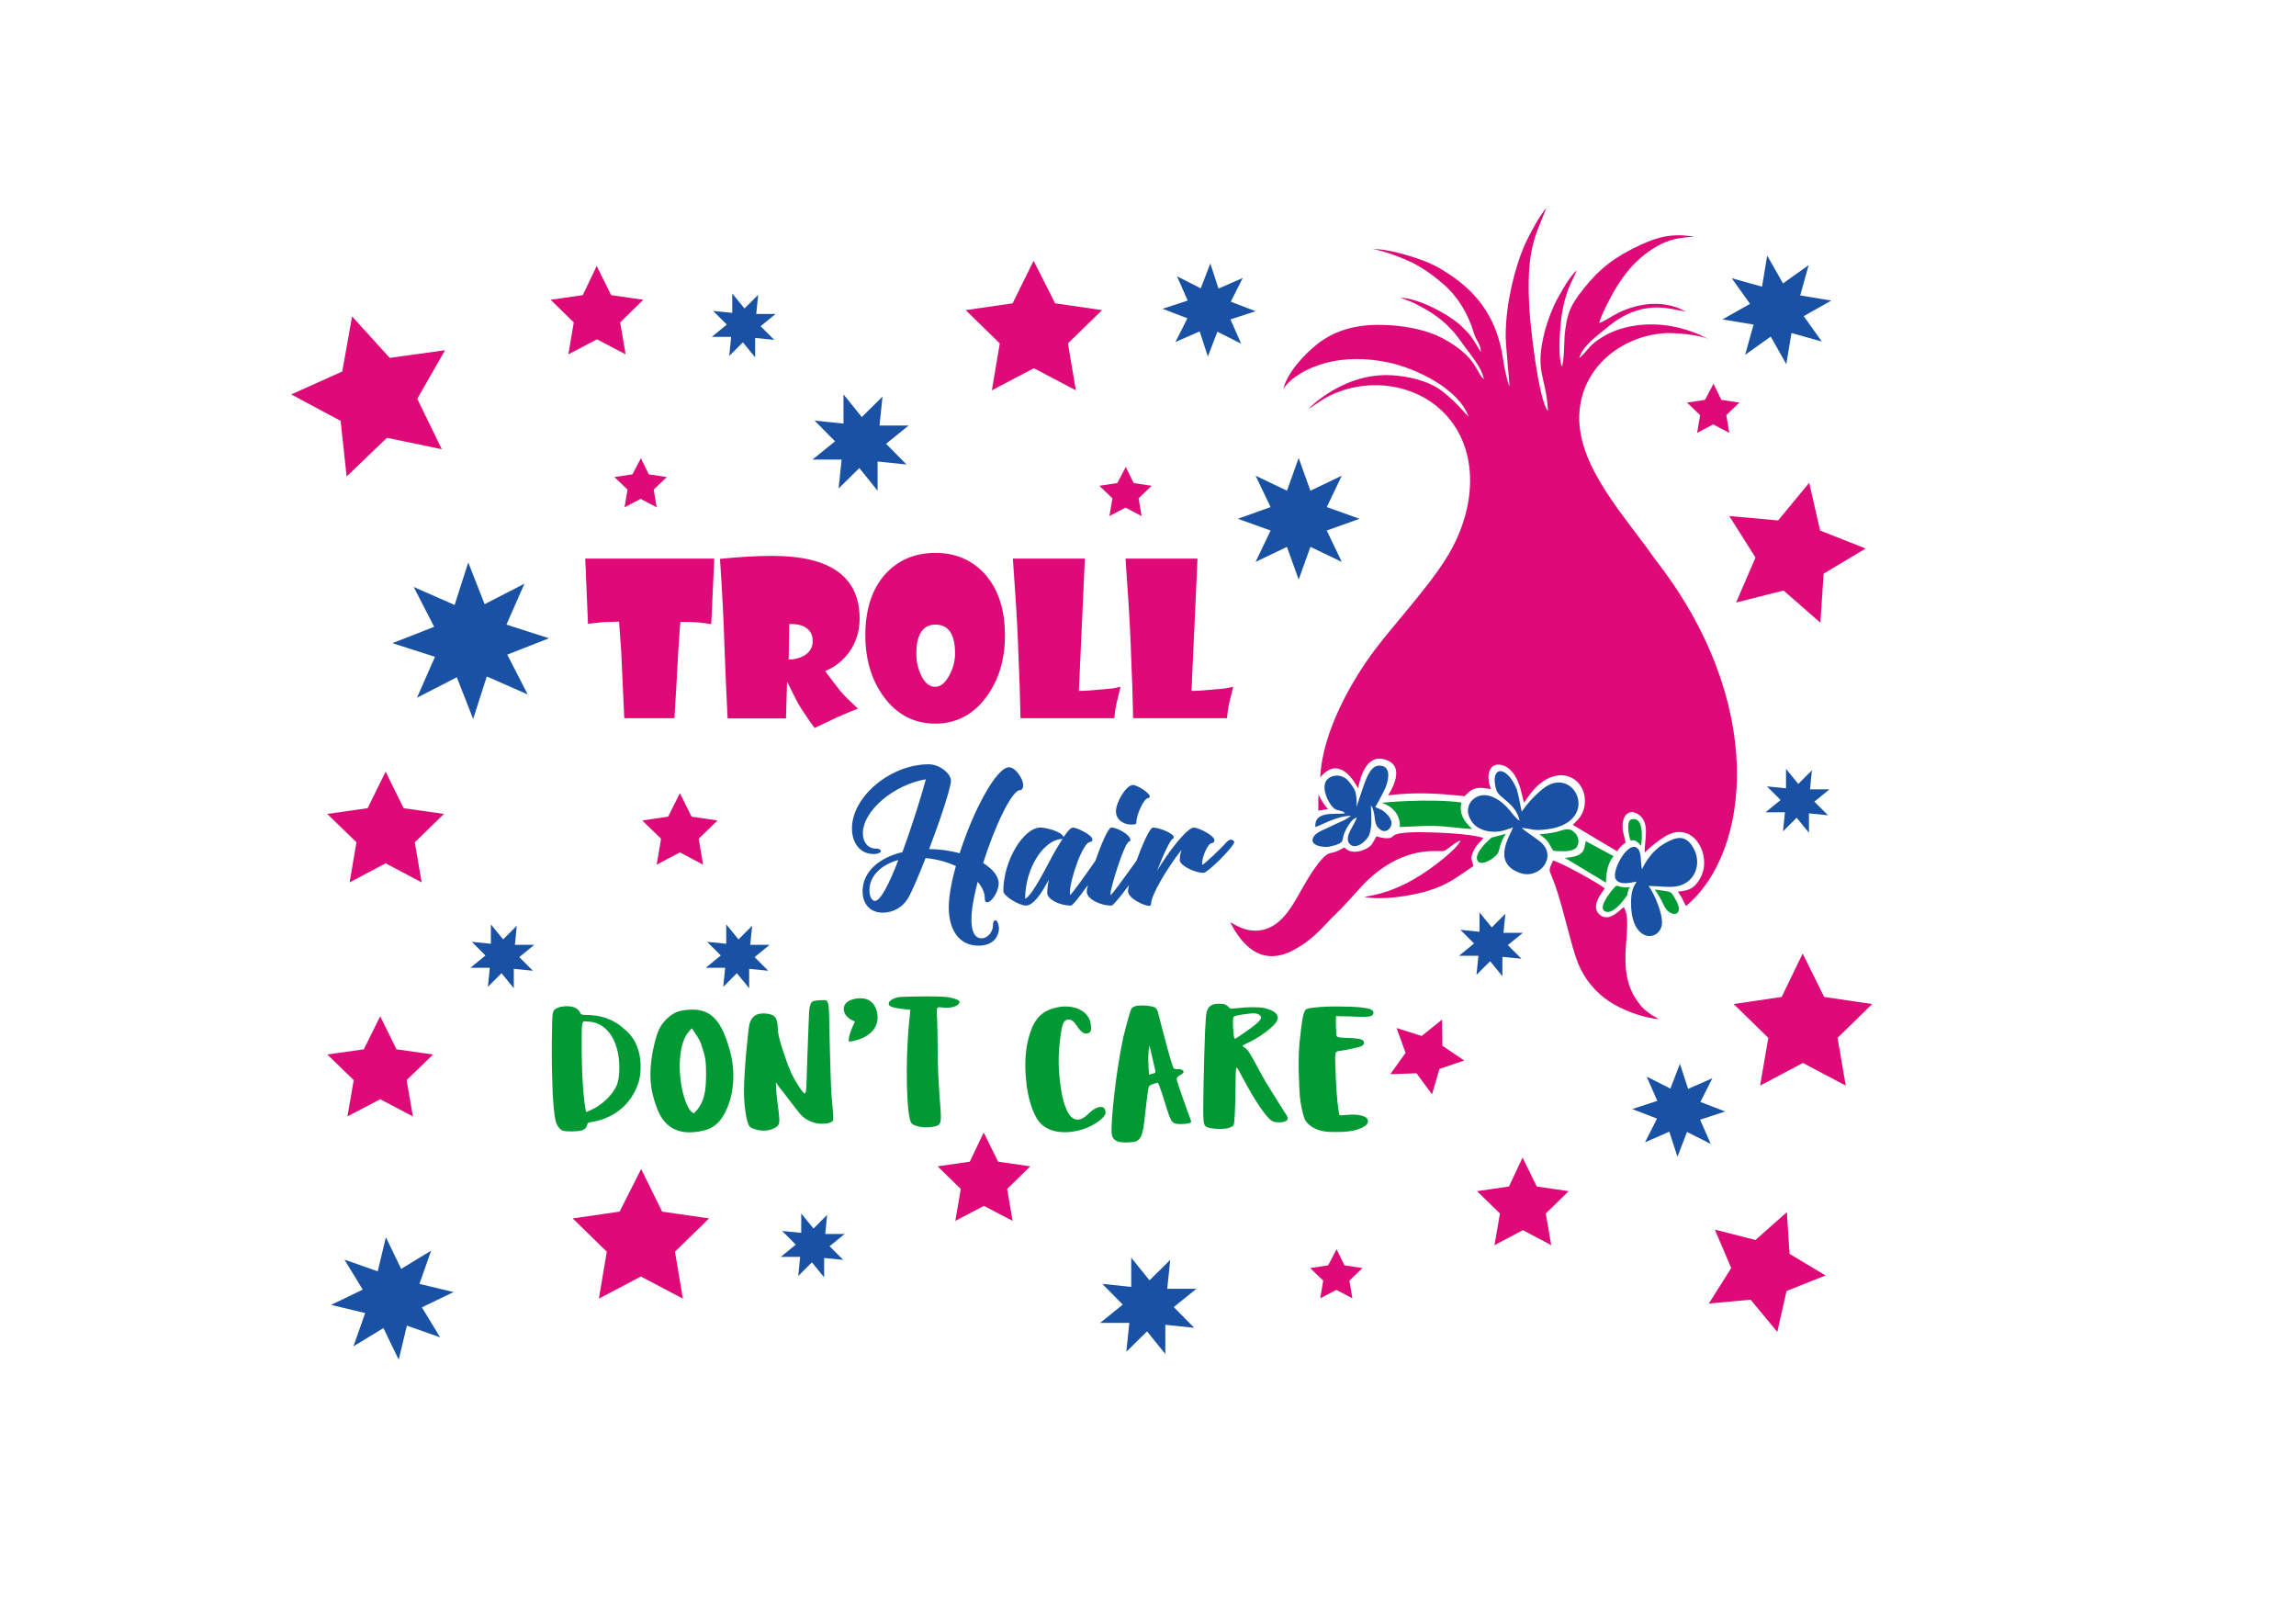<?xml version="1.0" encoding="utf-8"?>
<!-- Generator: Adobe Illustrator 22.0.0, SVG Export Plug-In . SVG Version: 6.00 Build 0)  -->
<svg version="1.1" xmlns="http://www.w3.org/2000/svg" xmlns:xlink="http://www.w3.org/1999/xlink" x="0px" y="0px"
	 viewBox="0 0 841.9 595.3" style="enable-background:new 0 0 841.9 595.3;" xml:space="preserve">
<style type="text/css">
	.st0{fill:#DD0A78;}
	.st1{fill:#1952A5;}
	.st2{fill:#009933;}
</style>
<g id="Слой_1">
	<path class="st0" d="M618.2,332.2c-0.6-1.1-1.3-3.1-3-5.3c3.5-0.4,6.2-0.6,8.7-5.9c3.4-7.2-2.3-19.1-11.7-15.2
		c-2.9,1.2-7.8,5.3-9.1,6.8c-0.3-4.3,2.4-11.4-2.8-14.3c-2.5-1.4-4.5,0-5.1,2.5c-0.7,3.2,0.3,5.3,0.9,8.1c0,0-0.9,0.6-1.8,1.5
		c-1,1-1.3,1.7-1.3,1.7s-15.4-9.1-16.3-9.7l1.9-1.9c4.4-4.8,3-13.4-3.1-15.7c-4-1.5-7.8,0.2-10.4,2.2c-2.7,2-4.4,4.6-6.3,7.3
		c-1.4-5.9-2.2-9.6-5.5-12.5c-1.7-1.4-4.7-2.3-6.4-0.4c-1.7,2-1.2,5.3-0.2,7.9c-3.8-0.6-5.7-0.9-8.1,1.1c-0.6,0.5-1.6,1.5-1.6,1.5
		s-5.8-0.6-7.5-0.7c-6.8-0.5-13.8-0.5-20.5,0.4c2.3-3.7,6.1-11.4-1.7-13.3c-5.9-1.4-8.4,5.7-9.3,10.7c-1.6-2.9-7.1-12.2-13.9-4
		c0.8-17.2,12.1-36.2,19.9-46.6c8.7-11.5,22.6-26.1,28.7-37.9c9.3-17.8,8.8-37.9-4.2-50.1c-9.9-9.3-25.2-11.6-38-6.6
		c-4.7,1.8-7.2,3.9-10.6,6.1c0.9-1.2,4.1-3.7,5.7-4.8c7.3-4.9,15.5-8.1,25-7.5c6.1,0.4,12.5,2,16.8,4.8c5.3,3.5,10.7,10.1,11.1,10.4
		c-3.5-10.2-19.4-17.9-29.8-20c-7.4-1.5-15.4-1.7-22.7,0.3c-6.7,1.8-12.6,5.3-15.4,9.4c1.5-6.1,8-12.9,12.6-16.5
		c5.9-4.5,13-6.9,22.3-6.9c8.4,0,17.5,1.6,24,5.2c12.3,6.8,11.6,12.2,14.6,14.7c-0.8-4.6-5.4-9.5-8.6-14.1c-3-4.3-6.9-8-11.7-10.9
		c-1.6-1-3.1-1.7-4.9-2.7c-1.7-0.9-3.7-1.4-5.3-2.2c6.9,0.5,16.3,5.5,21.2,9.5c0.9,0.7,2.3,2.2,3.2,3.1c1.8,1.8,3.5,4.9,5,7.4
		c0.1-2.7-1.9-4.6-2.5-6.8c-2.1-7.2-5.9-13.5-11.2-18.1c-3.7-3.2-7.1-5.7-11.6-8c-2.7-1.3-11.4-4.8-14.5-4.8
		c5-0.5,15.8,2.9,20.1,4.7c3.4,1.4,5.4,2.7,8.2,4.5c11.2,7.4,17.6,17.2,19.6,30.8c0.4,2.9,1.4,7.9,2.4,10.3
		c0.1-0.4-1.4-15.5-1.4-18.4c0-6.4,0.9-12.6,2.2-18.5c1.2-5.3,2.9-10.8,5-15.5c1.7-3.7,5.6-10.9,7.7-13c-2.3,6.1-4.2,9.2-5.5,16.2
		c-1.2,6.5-1.1,14.2-0.7,20.9c0.4,6.5,3.3,33.1,6.8,37.3c-0.6-13.2-5.1-13.9-1.1-29.5c1.1-4.1,2.9-8.7,4.8-12.1
		c1.1-1.9,2-3.6,3.1-5.3c1-1.5,2.6-3.7,3.7-4.7c-0.6,2-2.3,4.8-3.1,7.1c-1,2.7-1.7,5.5-2.2,8.4c-0.7,4-1.7,16.2-0.1,19.7
		c0.8-1.2,0.9-9.6,1-11.1c0.8-8.3,2.1-11.2,7-17.4c5.8-7.3,11.5-11.7,20.8-16c6.4-3,12-4.4,19.7-3c-5.4,0.3-9,0.9-13.3,3.3
		c-7.4,4.2-12.1,9.8-16.2,16.9c-1.4,2.5-4.6,8.5-5.3,11.4c1.2-0.2,5.3-2.9,6.8-3.6c6.4-3.2,14.2-4.6,21.3-2.2
		c1.2,0.4,2.7,1.2,3.6,1.5c-4-0.1-12.5-4.3-24,2.5c-3.2,1.9-5.6,4.2-8.4,6.4c-1.9,1.5-6,5.1-6.6,8.3c3.6-3.3,3.4-4.6,8.4-7.7
		c7.7-4.8,18.5-5.7,27.4-3.6c2.2,0.5,4.2,1.1,6.3,1.9c1.4,0.5,4.8,2,5.4,2.7c-1.8-1.8-13.2-2.8-16.9-2.4
		c-15.2,1.3-29.8,12.4-30.6,29.7c-0.9,19.2,17.3,37.9,27.6,52.9C647.8,257.1,642.2,312.2,618.2,332.2z M483.5,291.2
		c0,0-0.1,1.7-0.1,2.3c0,0.9,0,3.7,0,3.7l3.6-0.6C485.9,295.7,484.2,293.1,483.5,291.2z M508.4,307.3c-1.7,0-3.7-0.7-3.7-0.7
		s-1.1,2.2-1.8,3.1c-1.7,2-7.2,4.1-9.9,1c-1,0.4-1.6,0.9-2.8,1.4c-2.9,1.2-3-0.4-7,4.7c-2.3,3-4.1,6.1-6.1,9.6
		c-3.4,6.1-8,14.8-16.7,14.8c-4,0-6.6-1.6-9.3-3.1c5.2,10.3,12.8,16,23.6,10c7.8-4.3,10.9-9.1,15.7-13.6c1.2-1.1,6.1-6.4,7.3-7.8
		c7-8.2,16.7-14.7,28.2-14.7c4.3,0,3.2,0.4,5.7-1.4c1.2-0.9,2.3-1.9,3.9-2.4c-1.1,3.1-11,10.5-15,12.9c-5.8,3.6-12.1,6.5-20.2,7.7
		c6.3,1.4,17.3-0.4,23-2.1c8-2.4,10.9-5.2,17-9.2c-0.7-2.6-1.3-3,0.2-5.9c1.1-2.2,2.3-2.8,3.4-4.4c-4.8-1.6-17.6-2.1-23.4-2.1
		C507.8,305.1,512.5,307.4,508.4,307.3z M600.6,367.3c-9.1-12.1-1.1-28.2-5.2-34.7c-1,0.5-5.5,6.1-9.1,2.5c-1.4-1.4-1.3-3.3-0.5-5.1
		c0.8-2,2-3.2,2.6-4.3c-1.9-1.7-16.1-9.6-18.9-10.2c-0.9,1.9-1.6,3.1-1.1,4.3c0.6,1.5,1.2,3,1.8,4.6c3.4,9.7,5.8,22.2,8.5,28.9
		c2.5,6.1,6.7,10.7,11.3,13.8c4.1,2.8,12.1,6.1,18.2,6.5c-1.6-1.1-1.6-0.7-4.2-2.7C602.5,369.8,601.8,368.9,600.6,367.3z"/>
</g>
<g id="Слой_11">
	<path class="st1" d="M481.3,307.9c0.2-2.5,4-3.6,6.6-4.9c1.4-0.7,2.5-1.2,3.9-1.8c0.7-0.3,1.2-0.6,1.8-0.9l1.8-1.2
		c-5.1-0.1-11.8,3.9-13.1,4.1c-0.4-6.1,7.2-4.5,10.9-5c-0.9-1.2-2.4-0.8-3.7-1.6c-2.3-1.5-5.9-8.8-2.3-11.3c2.8-1.9,5.9-0.7,7.3,1.1
		c0.8,1,2.2,2.7,2.5,4c0.7,2.6,0.4,5.5,0.4,5.5s2-6.2,2.9-8.6c0.9-2.5,2.5-6.5,5.2-6.6c4.4-0.2,3.9,4.3,2.8,7.4
		c-1.1,2.8-4,7.8-4,7.8s2.4,1,2.8,1.3c1.1,0.9,2.6,2.1,3.1,4c0.5,2.3-2.5,5.5-5.2,1.8c-1.3-1.7-0.5-5.1-2.3-7.8
		c0,3.5,0.6,7.6-0.6,10.8c-0.8,2.2-5.1,6-7.3,3.3c-2.1-2.6,2-6.9,2.7-9.6c-1.7,0.6-2.6,2.1-3.6,3.8c-1.8,3-1.2,4.3-2,5.2
		c-0.8,0.9-4.1,1.8-5.6,1.8C483.8,310.5,481.1,309.7,481.3,307.9z M549.9,304.8c1.2-0.2,3.6-0.9,4.9-1.5c-0.8,2.7-8.1,12.8,2.4,16.7
		c7.2,2.7,14.1-5.9,7.7-11.3c-1.6-1.4-6.5-4.4-6.8-5.2c3.9,0.5,4,1,7.7,0.7c22.2-1.7,11.8-24.7-0.2-14.9c-5,4.1-7.6,8.3-7.6,8.3
		c-0.9-4.4-1.5-7.6-2.1-8.9c-4-8.8-9.8-7.4-7.2,1c0.9,2.9,7.2,4.8,8.5,11.2c-1.2-0.7-2.8-2.8-3.6-3.8c-3.1-3.8-9-8-13.6-3.9
		c-1.1,1-2.1,3-1.6,5.2C540,304.7,546.6,305.3,549.9,304.8z M621,311c-2.8-5.2-6.4-4.2-10.4-1.9c-5.9,3.2-8.5,9.6-8.5,9.6
		c-0.7-2.5,0.1-6.8-2.1-8c-3.4-1.9-9.1,8.6-7.6,11.5c1.4,2.7,6.3,1.2,7.7,1c-1.1,2-2.2,3.3-2,9c0.4,12.6,9.3,13.2,11.1,7.6
		c1.2-3.7-2.7-12.4-4.7-15c5.1,0,10.6,1.5,14.5-1.7C622.4,320.4,623.4,315.4,621,311z"/>
</g>
<g id="Слой_10">
	<path class="st2" d="M546.9,307.1l5.2-1.4c0,0-1.1,1.8-1.7,3.4c-0.7,1.8-0.6,3-1.3,3.9c-1.5,2-5.4,4.2-6.9,3
		C539.3,313.4,546.9,307.1,546.9,307.1z M577.8,305.7c-1.9-2.2-3.3-1.9-6-1c-2.4,0.8-7.3,1.2-7.3,1.2s2,1.3,3,2.6
		c0.7,0.9,1.4,2.6,2.1,3.4c2.3,0.2,5.7,0.5,7.7-0.6C579.1,310.3,579.3,307.4,577.8,305.7z M535.9,294.2c-12.2-1.6-29.3,0.1-29.3,0.1
		s7,1.8,6.7,8.9l9.2-0.4c7.3-0.2,13.6,1.1,17.3,1.1C538.2,302.4,534.6,299.1,535.9,294.2z M598.2,300.4c-2,0.6-1,5.9-0.3,7.8
		c0,0,0.9-0.4,1.9,0.1c1.2,0.7,1.9,1.8,1.9,1.8C602.2,307.6,602.8,299.1,598.2,300.4z M591.7,313.9l-10.2-5.5
		c-0.8,2.5,0.3,5.6-7.7,6.1c0.1,0.1,15.1,9.1,15.1,9.1S588.6,317.3,591.7,313.9z M613.6,328.4c-1.1-1.9-1.5-1.4-6.8-2.3
		c1.1,1.7,2.3,3.5,3.2,5.6c1.3,3,3.9,3.9,4.9,3.1C616.7,333.3,614.6,330.1,613.6,328.4z M592.7,324.7c-0.9,0.6-6.8,7.5-4.5,9.2
		c3.3,2.4,8.5-5.8,8.5-5.8s0.1-1.8,1-2.9C595.8,325.5,595.4,325.4,592.7,324.7z"/>
</g>
<g id="Слой_14">
	<path class="st2" d="M202.7,371.5c0.3-1.2,0.7-1.6,2-2.1c0.7-0.3,1.9-0.5,3.2-0.5c2.6,0,4.1,0.9,4.8,2.3c0.3,0.6,0.4,0.9,2.2,0.9
		c5.1,0,9.9,1.4,13.8,5c7.6,5.8,6.5,16.1,5.5,19.6c-3.8,11.6-13.5,13.9-16.4,14.5c-2.2,0.3-2.3,0.4-2.5,1.2
		c-0.2,0.7-0.4,1.5-2.2,2.1c-1.1,0.3-5.5,0.5-6.8,0c-1-0.4-2.1-1.8-2.5-3.3c-0.6-2.1-1.2-8.5-1.3-15.1
		C202.2,389.4,202.3,373.3,202.7,371.5z M219.4,375.4c-1.3-0.6-2.5-0.8-4.1-0.9c-1.9-0.2-2-0.3-2,6.5c0,3.6-0.1,18.6,1.6,26.7
		c6.9-2.5,10.9-8,11.6-10.9C227.7,392.6,227.9,379.4,219.4,375.4z M251.3,370.3c9-1.1,13,3.2,16.2,14.4c2.5,8.5,1.2,16.1-0.3,20.1
		c-2.6,7-5.8,9.2-10.7,10c-13,2.3-15.4-7.8-16.6-11.5c-1.9-5.9-1.9-12.6,0.1-20.8c1.1-4.5,2-6.3,4.1-8.6
		C247,371,249.1,370.6,251.3,370.3z M257.1,382.8c-0.8-2.3-2.5-4.3-3.4-5.8c-2.9,2.6-3.5,6-3.9,7.6c-2,10.5,1.8,23.3,4.7,23.5
		c4.1-3.9,4.4-8.8,4.4-14.5C258.9,388.1,258.5,387.2,257.1,382.8z M296.6,372.8c0.1-4.2,0.7-5.5,1.7-5.8c0.6-0.1,1.6-0.3,2.6-0.3
		c3.6-0.1,2.9-1.2,3.4,18.2c0.4,14.4,0.5,16.1,0.9,20.2c0.3,2.5,0.4,5.2,0.3,5.5c-0.1,0.9-2,1.4-4.3,1.4c-2.6,0-6-1.4-7.8-3.6
		c-1.3-1.5-6.6-8.6-7.5-9.6c-1.5-1.9-1.5-3-1.3,0c0,1.6,0.4,4.7,0.6,6.3c1,7.2,0.6,7.1-0.7,8.2c-4.1,2.5-9.1,0.5-9.7-0.4
		c-1.1-1.5-2-7.5-2-12.9c0-6.9,1.5-22.3,2-24.5c1-3.7,3.6-4.3,6.9-3.8c2.6,0.4,3.4,1.7,3.5,5.4c0,0.9,0.3,3.3,1.6,7.2
		c2.5,7.6,3.5,10,6.2,14.1c2.2,3.3,2.5,3.4,2.7-0.5C295.7,395.9,296.5,375.2,296.6,372.8z M311.8,373.7c-3.1-2.1-3-5.1-0.9-6.5
		c0.8-0.6,2.3-1.1,4-1.2c6-0.4,7,5.1,6.9,7.2c-0.3,7.8-10.5,8.7-10.5,8.7c-0.6-1.9,2.2-7.4,2.2-7.4S312.5,374.1,311.8,373.7z
		 M330.3,365.5c3.5-0.2,15.6-0.4,18.1,0.2c2.5,0.6,3.8,1.2,3.4,1.9c-0.9,1.9-4.6,2.1-6.8,1.7c-1.5-0.2-1.5,0.5-1.5,1.7
		c0,0.8,0.3,5.2,0.3,10.9c0,9.4,0.3,15,1.1,25.1c0.3,4.3,0,5.3-1.5,5.8c-3.6,1.1-8.4,0.3-9.3-1.2c-1.6-2.6-2.3-21-0.7-37.4
		c0.2-2,0.5-4,0.3-4c-4.3-0.4-6.2-0.8-6.8-1.1C324.4,368.1,326.8,365.7,330.3,365.5z M377,381.2c1.6-6.5,4-9.7,8.5-11.3
		c0.3-0.1,2.6-0.8,4.3-0.9c7.4-0.3,9.8,4,10.1,6.1c0.4,2.7,0.2,3.6-1.4,3.8c-1.3,0.2-2.4-0.9-4.1-3.4c-0.8-1.1-1.1-1.3-1.8-1.6
		c-1.7-0.5-2.8,0.3-3.4,3.7c-1.1,7-1.4,12.2-0.4,19.9c0.7,5.9,2.3,10.8,4.4,12.3c2.2,1.6,4.2,0,5.4-1c1.6-1.5,2.4-2.3,4.3-2.9
		c1.9-0.3,2.3,0.4,2.5,2c0.1,1.7-4.9,5.8-11.6,6.9c-4.9,0.9-10.1-0.1-12.9-3.7c-2.1-2.7-4.2-8.6-4.7-15.8
		C375.7,390.2,376,385.3,377,381.2z M414.7,370.2c0.4-1.1,1.7-1.4,2.4-1.5c2.3-0.2,4.6,0,6,0.5c1,0.4,1.4,1.2,1.7,2.7
		c0.3,1.2,1.4,5.5,3.7,14c0.9,3.1,0.9,3.1,1.7,5.5c0.1,0.2,0.6,0.7,1.3,0.6c2.5-0.3,3.4,1.2,1.3,2.1c-1,0.6-1.3,1-1.3,1.2
		c-0.1,0.7,0.3,1.9,3.9,12c0.7,1.9,1.4,3.7,1.4,3.9c0,0.6-1.7,0.9-3.7,0.9c-3,0-3.6-0.2-5.2-5.5c-3.1-10.2-3.4-9.7-3.4-9.7
		s-0.7,0.2-1.6,0.5c-1.7,0.6-1.7,0.7-2,2.8c-0.2,1.6-0.7,5.2-1,8.2c-0.9,8.9-1.6,10.2-5.6,10.4c-4.6,0.3-6.4-0.6-6.7-3.4
		c-0.3-3.7,1.4-21.6,4.3-35.2C412.4,378.3,413.9,372.2,414.7,370.2z M423.7,392.8c-0.3-1.4-2.2-9.5-2.2-9.5
		c-0.7,2.8-0.4,8.2-0.2,10.3c0.1,0.8-0.2,0.3,1.1,0.1C423.3,393.6,423.8,393.1,423.7,392.8z M442.5,370.9c0.4-1.1,0.6-1.9,2.2-2.6
		c0.9-0.4,3.6-0.4,4.4-0.1c0.4,0.2,1,0.5,1.5,1.1c0.5,0.6,0.6,0.6,3.2,0.3c3.2-0.4,7.8-0.5,9.9,0c3.8,0.9,5.4,2.4,4.6,4.5
		c-0.6,1.9-6.6,6.5-11.3,8.5c-1.2,0.5-1.7,0.9-1.2,1.1c1.6,0.7,2.6,2.6,3.8,4.8c0.6,1.1,3.6,6.7,4.9,8.8c1.4,2.2,6.1,9.9,6.7,10.7
		c1.2,1.6,1.2,2.5,0.3,3c-1.2,0.6-3.3,0.6-4.6,0.2c-2-0.7-6.2-6.5-11.9-17.3c-2.1-4-1.8-4-2,6.9c-0.1,6.2-0.3,10.5-0.6,11.5
		c-0.2,0.6-0.6,0.7-1.5,1.1c-1.4,0.7-6,0.6-7.8,0c-2.1-0.7-2-0.8-1.8-15.2C441.7,380.6,442,372.3,442.5,370.9z M453.8,380.3
		c8.1-5.4,9.9-7.2,7.8-8.3c-0.3-0.3-1.2-0.5-1.8-0.5c-1.2,0-5.5,0.5-6.9,1c-0.8,0.3-0.8,0.3-0.8,3.2c0,1.4,0.3,3.2,0.3,4
		C452.7,381.1,452.6,381,453.8,380.3z M479.2,369.9c1.4-0.6,7.6-1,11.4-0.9c2.5,0,6,0.1,8.1,0.3c4.1,0.4,5,1.1,4.9,2.1
		c-0.1,1.3-1.5,1.6-7.4,1.3c-3.1-0.2-3.6,0-6.3-0.2c0,0.3-0.2,2.7,0.1,6.7c0.1,1,0.2,1.2,3.6,1.3c3.4,0.1,5.7,0.3,6.3,1.1
		c0.3,0.4,0.5,1.3-0.6,1.9c-0.7,0.4-5.3,1.4-7.5,1.7c-2.1,0.3-2.3,0.1-2.2,3.9c0.2,8.8,0.8,15.5,1.1,17.1c0.4,2.3,0.1,2.7,1.2,2.7
		c1.1,0,5.3-0.8,8.2,0.4c1.9,0.7,2.1,2.4,0.3,3.6c-3,1.9-7,2.2-12.2,2.1c-7.1-0.1-9.4-3.8-9.8-4.7c-0.7-1.8-1.5-5.2-1.8-8.7
		c-0.1-1.6-0.8-12.2-0.1-19.2C477.5,372.6,478,370.4,479.2,369.9z"/>
</g>
<g id="Слой_7">
	<path class="st0" d="M261.9,204.9l-1.1,23.9c-1-0.2-2.6-0.3-4.8-0.6c-1.3-0.1-3.5-0.2-6.5-0.2c-0.2,1.5-0.4,5.1-0.8,10.8
		c-0.3,5.6-0.7,13.7-1.4,24.5h-18.4c-0.2-5.1-0.6-13.2-1.1-24.2c-0.3-3.8-0.5-7.5-0.8-11.2l-6,0.2l-5.4,0.6l-1-23.9H261.9z
		 M315.2,226.8c0,4.7-1.3,8.8-3.9,12.4c-2.3,3.1-5.2,5.4-8.7,6.8c0.7,1.1,2.6,3.5,5.4,7.2c1.4,1.7,3.7,3.9,6.6,6.6
		c-1.2,0.4-3.8,1.5-7.9,3.3c-2.8,1.3-5.5,2.6-8,3.8c-0.7-0.9-2.4-3.3-4.9-7.1c-1.2-1.9-2.9-5.2-5.1-9.7h-0.1l-0.4,13.3h-21.4
		c-0.3-5.5-0.7-14.7-1.2-27.4c-0.2-7.5-0.7-17.9-1.6-31.1c7-0.7,13.3-1.1,19.1-1.1C304.6,203.8,315.2,211.5,315.2,226.8z M298,235
		c0-2.4-1-4.1-3-5.2c-1.5-0.8-3.4-1.1-5.6-1l-0.2,13c2.1,0,4-0.5,5.6-1.4C296.9,239.2,298,237.4,298,235z M368.5,232.9
		c0,9-2.3,16.5-6.9,22.7c-4.8,6.5-11.1,9.7-18.6,9.7c-7.8,0-14.1-3.3-18.9-9.8c-4.5-6.1-6.8-13.7-6.8-22.6c0-9.6,2.5-17.1,7.4-22.5
		c4.7-5.1,10.8-7.7,18.3-7.7c7.4,0,13.4,2.6,18.1,7.7C366,215.9,368.5,223.4,368.5,232.9z M350.2,239.6c0-7.1-2.4-10.6-7.2-10.6
		c-4.6,0-7,3.6-7,10.7c0,2.8,0.6,5.5,1.8,8c1.4,2.8,3.1,4.1,5.1,4.1c2,0,3.7-1.4,5.2-4.2C349.5,245,350.2,242.3,350.2,239.6z
		 M410.9,251.8c-0.3,1-0.7,2.9-1.4,5.7c-0.4,1.6-0.7,3.6-0.9,5.8h-34.4c-0.1-6-0.4-15.8-1-29.5c-0.3-7-0.9-16.7-1.8-29h26.4
		l-2.2,48.5c2.5,0,6.2-0.3,11.1-0.8C407.7,252.5,409.1,252.2,410.9,251.8z M452.2,251.8c-0.3,1-0.7,2.9-1.4,5.7
		c-0.4,1.6-0.7,3.6-0.9,5.8h-34.4c-0.1-6-0.4-15.8-1-29.5c-0.3-7-0.9-16.7-1.8-29h26.4l-2.2,48.5c2.5,0,6.2-0.3,11.1-0.8
		C449,252.5,450.4,252.2,452.2,251.8z"/>
</g>
<g id="Слой_15">
	<path class="st1" d="M365,337.4c-0.5,0-0.9,0.6-0.9,1.8c0,2.6-2,4.8-4.2,4.8c-2.4,0-3.7-2.4-3.7-6.9c0-3.6,0.9-8.5,2.3-13.8
		c1.6,1.9,2.6,3.9,2.6,6c0,1.2,0.3,1.5,0.8,1.5c1.7,0.1,4.3-4,4.3-6.9c0-2.7-2.2-5.3-5.7-7.5c4.2-13.3,10.5-26.7,13.5-26.7
		c0.7,0,1.2-0.8,1.2-1.8c0-2.3-2.8-6.6-5.2-6.6c-4.7,0-13.2,16.1-18.1,31.5c-3.4-0.9-7.3-1.5-11.2-1.5c4.1-10.8,8-22.6,8-25.1
		c0-2.6-4.2-6-8.1-6c-14,0-28.2,11.8-28.2,23.5c0,5.6,3.2,9.4,7.9,9.4c1.8,0,2.7-0.6,2.7-1.1c0-0.4-0.6-0.9-1.9-0.9
		c-2.8,0-4.7-2.3-4.7-5.6c0-8.4,11.6-17.9,23.1-19.8c-1.5,5.6-5,16.9-8.6,26.7c-8.8,2.1-14.6,7.4-14.6,14.3c0,4.8,2.8,7.9,7.4,7.9
		c3.7,0,7.2-1.9,9.2-5.2c1.4-2.3,3.9-8.2,6.5-14.8c3.9,0.3,7.8,1.4,11.1,2.9c-1.6,5.7-2.6,11.1-2.6,15.2c0,8.1,3.7,14,10.9,14
		c5,0,7.5-2.9,7.5-6.6C366.1,338.3,365.5,337.4,365,337.4z M320.8,330.3c-0.9,0-2-1.3-2-3.9c0-5.2,4.3-9.4,10.6-11.1
		C326.2,323.7,322.9,330.3,320.8,330.3z M409.2,297.5c0-3.5,3.8-9.7,6.2-9.7c1.6,0,6.2,2.9,6.2,4.2c0,0.3-0.3,0.6-0.6,0.6
		c-1.5,0-4.3,6-4.3,8.8c0,0.5-0.1,0.9-1.5,0.9C411.7,302.4,409.2,300.3,409.2,297.5z M451.4,307.8c-0.6,0-1.4,0.6-1.9,1.2
		c-1.1,1.4-8,8-8.6,8c-0.1,0-0.1-0.1-0.1-0.5c0-2.4,2.1-7.4,3.6-7.4c0.5,0,0.9-0.5,0.9-1c0-1.9-6-4.7-7.5-4.7
		c-2.4,0-9,8.3-13.5,15.8c2.2-5.8,5-11.7,5.8-11.7c0.1,0,0.3-0.2,0.3-0.5c0-1.6-5.6-3.6-7.6-3.6c-1.2,0-3.9,6.2-6.1,12.2
		c-3.8,5.3-9,12.5-9.4,12.5c-0.1,0-0.1-0.3-0.1-0.5c0-2.1,5.2-19.1,6.9-19.1c0.2,0,0.4-0.3,0.4-0.6c0-1.7-4.6-4.5-7-4.5
		c-1.1,0-3.7,6-5.8,12.1c-3.7,5.4-8.9,12.6-9.3,12.6c-0.1,0-0.1-0.3-0.1-0.8c0-4.8,4.8-18.6,7.4-18.6c0.5,0,0.9-0.5,0.9-0.9
		c0-1.7-5.8-4.4-7.1-4.4c-0.9,0-2.1,1.4-3.5,3.5c-0.6-2-6.3-3.5-8.5-3.5c-6.1,0-13.6,12-13.6,23.3c0,1.8,5.8,5.3,8.3,5.3
		c2.7,0,5.6-4.3,8.4-9.5c-0.4,1.8-0.6,3.5-0.6,4.9c0,2.2,4.3,4.6,8.7,4.6c0.6,0,3.2-3.3,6.2-7.5c-0.3,1.1-0.4,1.9-0.4,2.4
		c0,2.6,4.7,5.1,9.1,5.1c0.6,0,3.3-3.4,6.4-7.5c-0.2,0.9-0.4,1.7-0.4,2.1c0,2.9,6.1,5.5,7.7,5.5c0.5,0,0.8-0.2,0.8-0.9
		c0-2.9,5.6-12.6,11.2-19.7c-0.5,1.3-0.7,2.6-0.7,3.9c0,1.8,5.3,4.6,8.7,4.6c1.6,0,11.4-9.8,11.3-11.4
		C452.4,308.3,451.9,307.8,451.4,307.8z M384.4,316.6c-3.2,6.1-6.6,12.1-8.5,12.9c0-11.4,7-21.9,13.7-21.9
		C388,310,386.1,313.3,384.4,316.6z"/>
</g>
<g id="Слой_12">
	<path class="st0" d="M218.8,97.5l5.3,10.7l11.8,1.7l-8.5,8.3l2,11.7l-10.5-5.5l-10.5,5.5l2-11.7l-8.5-8.3l11.8-1.7L218.8,97.5z
		 M360.7,415.2l5.3,10.7l11.8,1.7l-8.5,8.3l2,11.7l-10.5-5.5l-10.5,5.5l2-11.7l-8.5-8.3l11.8-1.7L360.7,415.2z M133.4,384.7
		l-13.4,1.9l9.7,9.4l-2.3,13.3l12-6.3l12,6.3l-2.3-13.3l9.7-9.4l-13.4-1.9l-6-12.1L133.4,384.7z M625.2,146.6l-6.6,1l4.8,4.6
		l-1.1,6.5l5.9-3.1l5.9,3.1l-1.1-6.5l4.8-4.6l-6.6-1l-2.9-5.9L625.2,146.6z M409.7,177.1l-6.6,1l4.8,4.6l-1.1,6.5l5.9-3.1l5.9,3.1
		l-1.1-6.5l4.8-4.6l-6.6-1l-2.9-5.9L409.7,177.1z M487,463.9l-6.6,1l4.8,4.6l-1.1,6.5l5.9-3.1l5.9,3.1l-1.1-6.5l4.8-4.6l-6.6-1
		l-2.9-5.9L487,463.9z M231.9,173.9l-6.6,1l4.8,4.6L229,186l5.9-3.1l5.9,3.1l-1.1-6.5l4.8-4.6l-6.6-1l-2.9-5.9L231.9,173.9z
		 M245,299.4l-9.5,1.4l6.9,6.7l-1.6,9.5l8.5-4.5l8.5,4.5l-1.6-9.5l6.9-6.7l-9.5-1.4l-4.3-8.6L245,299.4z M521.3,379.8l-9.2-2.9
		l3.3,9.1l-5.6,7.8l9.6-0.3l5.7,7.7l2.7-9.3l9.1-3.1l-8-5.4l-0.1-9.6L521.3,379.8z M134.8,296.3l-14.8,2.1l10.7,10.4l-2.5,14.7
		l13.2-7l13.2,7l-2.5-14.7l10.7-10.4l-14.8-2.1l-6.6-13.4L134.8,296.3z M643.7,454.6l-14.9-3.8l6,14.1l-8.2,13l15.3-1.4l9.8,11.8
		l3.4-15l14.3-5.7l-13.2-7.9l-1-15.3L643.7,454.6z M553.3,435l-11.7,1.7l8.4,8.2l-2,11.6l10.4-5.5l10.4,5.5l-2-11.6l8.4-8.2
		l-11.7-1.7l-5.2-10.6L553.3,435z M153,146.2l10.2-17.8l-20.3,2.8L129.1,116l-3.6,20.2l-18.7,8.4l18.1,9.7l2.2,20.4l14.8-14.2
		l20.1,4.2L153,146.2z M653.3,365.5l-17.6,2.6l12.7,12.4l-3,17.5l15.7-8.3l15.7,8.3l-3-17.5l12.7-12.4l-17.6-2.6l-7.9-15.9
		L653.3,365.5z M652,190.8l-17.9-1.6l9.6,15.2l-7.1,16.5l17.4-4.4l13.5,11.8l1.2-18l15.4-9.2l-16.7-6.6l-4-17.5L652,190.8z
		 M371.3,111.2l-17.2,2.5l12.5,12.2l-2.9,17.2l15.4-8.1l15.4,8.1l-2.9-17.2l12.5-12.2l-17.2-2.5L379,95.6L371.3,111.2z M227.2,444.2
		l-17.2,2.5l12.5,12.2l-2.9,17.2l15.4-8.1l15.4,8.1l-2.9-17.2l12.5-12.2l-17.2-2.5l-7.7-15.6L227.2,444.2z"/>
</g>
<g id="Слой_13">
	<path class="st1" d="M476.2,167.9l4.3,12l11.5-5.5l-5.5,11.5l12,4.3l-12,4.3L492,206l-11.5-5.5l-4.3,12l-4.3-12l-11.5,5.5l5.5-11.5
		l-12-4.3l12-4.3l-5.5-11.5l11.5,5.5L476.2,167.9z M451.2,117.1l9.2-3l-9.1-3.5l4.4-8.7l-8.9,3.9l-3-9.2l-3.5,9.1l-8.7-4.4l3.9,8.9
		l-9.2,3l9.1,3.5l-4.4,8.7l8.9-3.9l3,9.2l3.5-9.1l8.7,4.4L451.2,117.1z M623.4,410.5l9.2-3l-9.1-3.5l4.4-8.7l-8.9,3.9l-3-9.2
		l-3.5,9.1l-8.7-4.4l3.9,8.9l-9.2,3l9.1,3.5l-4.4,8.7l8.9-3.9l3,9.2l3.5-9.1l8.7,4.4L623.4,410.5z M154.7,479.3l11.6-5.6l-12.5-3
		l4.3-12.2l-11,6.7l-5.6-11.6l-3,12.5l-12.2-4.3l6.7,11l-11.6,5.6l12.5,3l-4.3,12.2l11-6.7l5.6,11.6l3-12.5l12.2,4.3L154.7,479.3z
		 M324.9,162.7l8.3-6.7l-10.7,0l1.1-10.6l-7.6,7.5l-6.7-8.3l0,10.7l-10.6-1.1l7.5,7.6l-8.3,6.7l10.7,0l-1.1,10.6l7.6-7.5l6.7,8.3
		l0-10.7l10.6,1.1L324.9,162.7z M430.4,479.2l8.3-6.7l-10.7,0l1.1-10.6l-7.6,7.5l-6.7-8.3l0,10.7l-10.6-1.1l7.5,7.6l-8.3,6.7l10.7,0
		l-1.1,10.6l7.6-7.5l6.7,8.3l0-10.7l10.6,1.1L430.4,479.2z M552.9,346.5l5.5-4.5l-7.1,0l0.7-7l-5,5l-4.5-5.5l0,7.1l-7-0.7l5,5
		l-5.5,4.5l7.1,0l-0.7,7l5-5l4.5,5.5l0-7.1l7,0.7L552.9,346.5z M304.2,456.9l5.5-4.5l-7.1,0l0.7-7l-5,5l-4.5-5.5l0,7.1l-7-0.7l5,5
		l-5.5,4.5l7.1,0l-0.7,7l5-5l4.5,5.5l0-7.1l7,0.7L304.2,456.9z M665.3,293.9l5.5-4.5l-7.1,0l0.7-7l-5,5l-4.5-5.5l0,7.1l-7-0.7l5,5
		l-5.5,4.5l7.1,0l-0.7,7l5-5l4.5,5.5l0-7.1l7,0.7L665.3,293.9z M278.9,119.6l5.5-4.5l-7.1,0l0.7-7l-5,5l-4.5-5.5l0,7.1l-7-0.7l5,5
		l-5.5,4.5l7.1,0l-0.7,7l5-5l4.5,5.5l0-7.1l7,0.7L278.9,119.6z M276.7,350.9l5.5-4.5l-7.1,0l0.7-7l-5,5l-4.5-5.5l0,7.1l-7-0.7l5,5
		l-5.5,4.5l7.1,0l-0.7,7l5-5l4.5,5.5l0-7.1l7,0.7L276.7,350.9z M190.4,350.9l5.5-4.5l-7.1,0l0.7-7l-5,5l-4.5-5.5l0,7.1l-7-0.7l5,5
		l-5.5,4.5l7.1,0l-0.7,7l5-5l4.5,5.5l0-7.1l7,0.7L190.4,350.9z M186,240l15.3-6l-15.6-5l6.6-15l-14.6,7.5l-6-15.3l-5,15.6l-15-6.6
		l7.5,14.6l-15.3,6l15.6,5l-6.6,15l14.6-7.5l6,15.3l5-15.6l15,6.6L186,240z M661.4,115.9l10.1-5.7l-11.4-1.9l3.1-11.1l-9.4,6.7
		L648,93.7l-1.9,11.4l-11.1-3.1l6.7,9.4l-10.1,5.7l11.4,1.9l-3.1,11.1l9.4-6.7l5.7,10.1l1.9-11.4l11.1,3.1L661.4,115.9z"/>
</g>
</svg>

